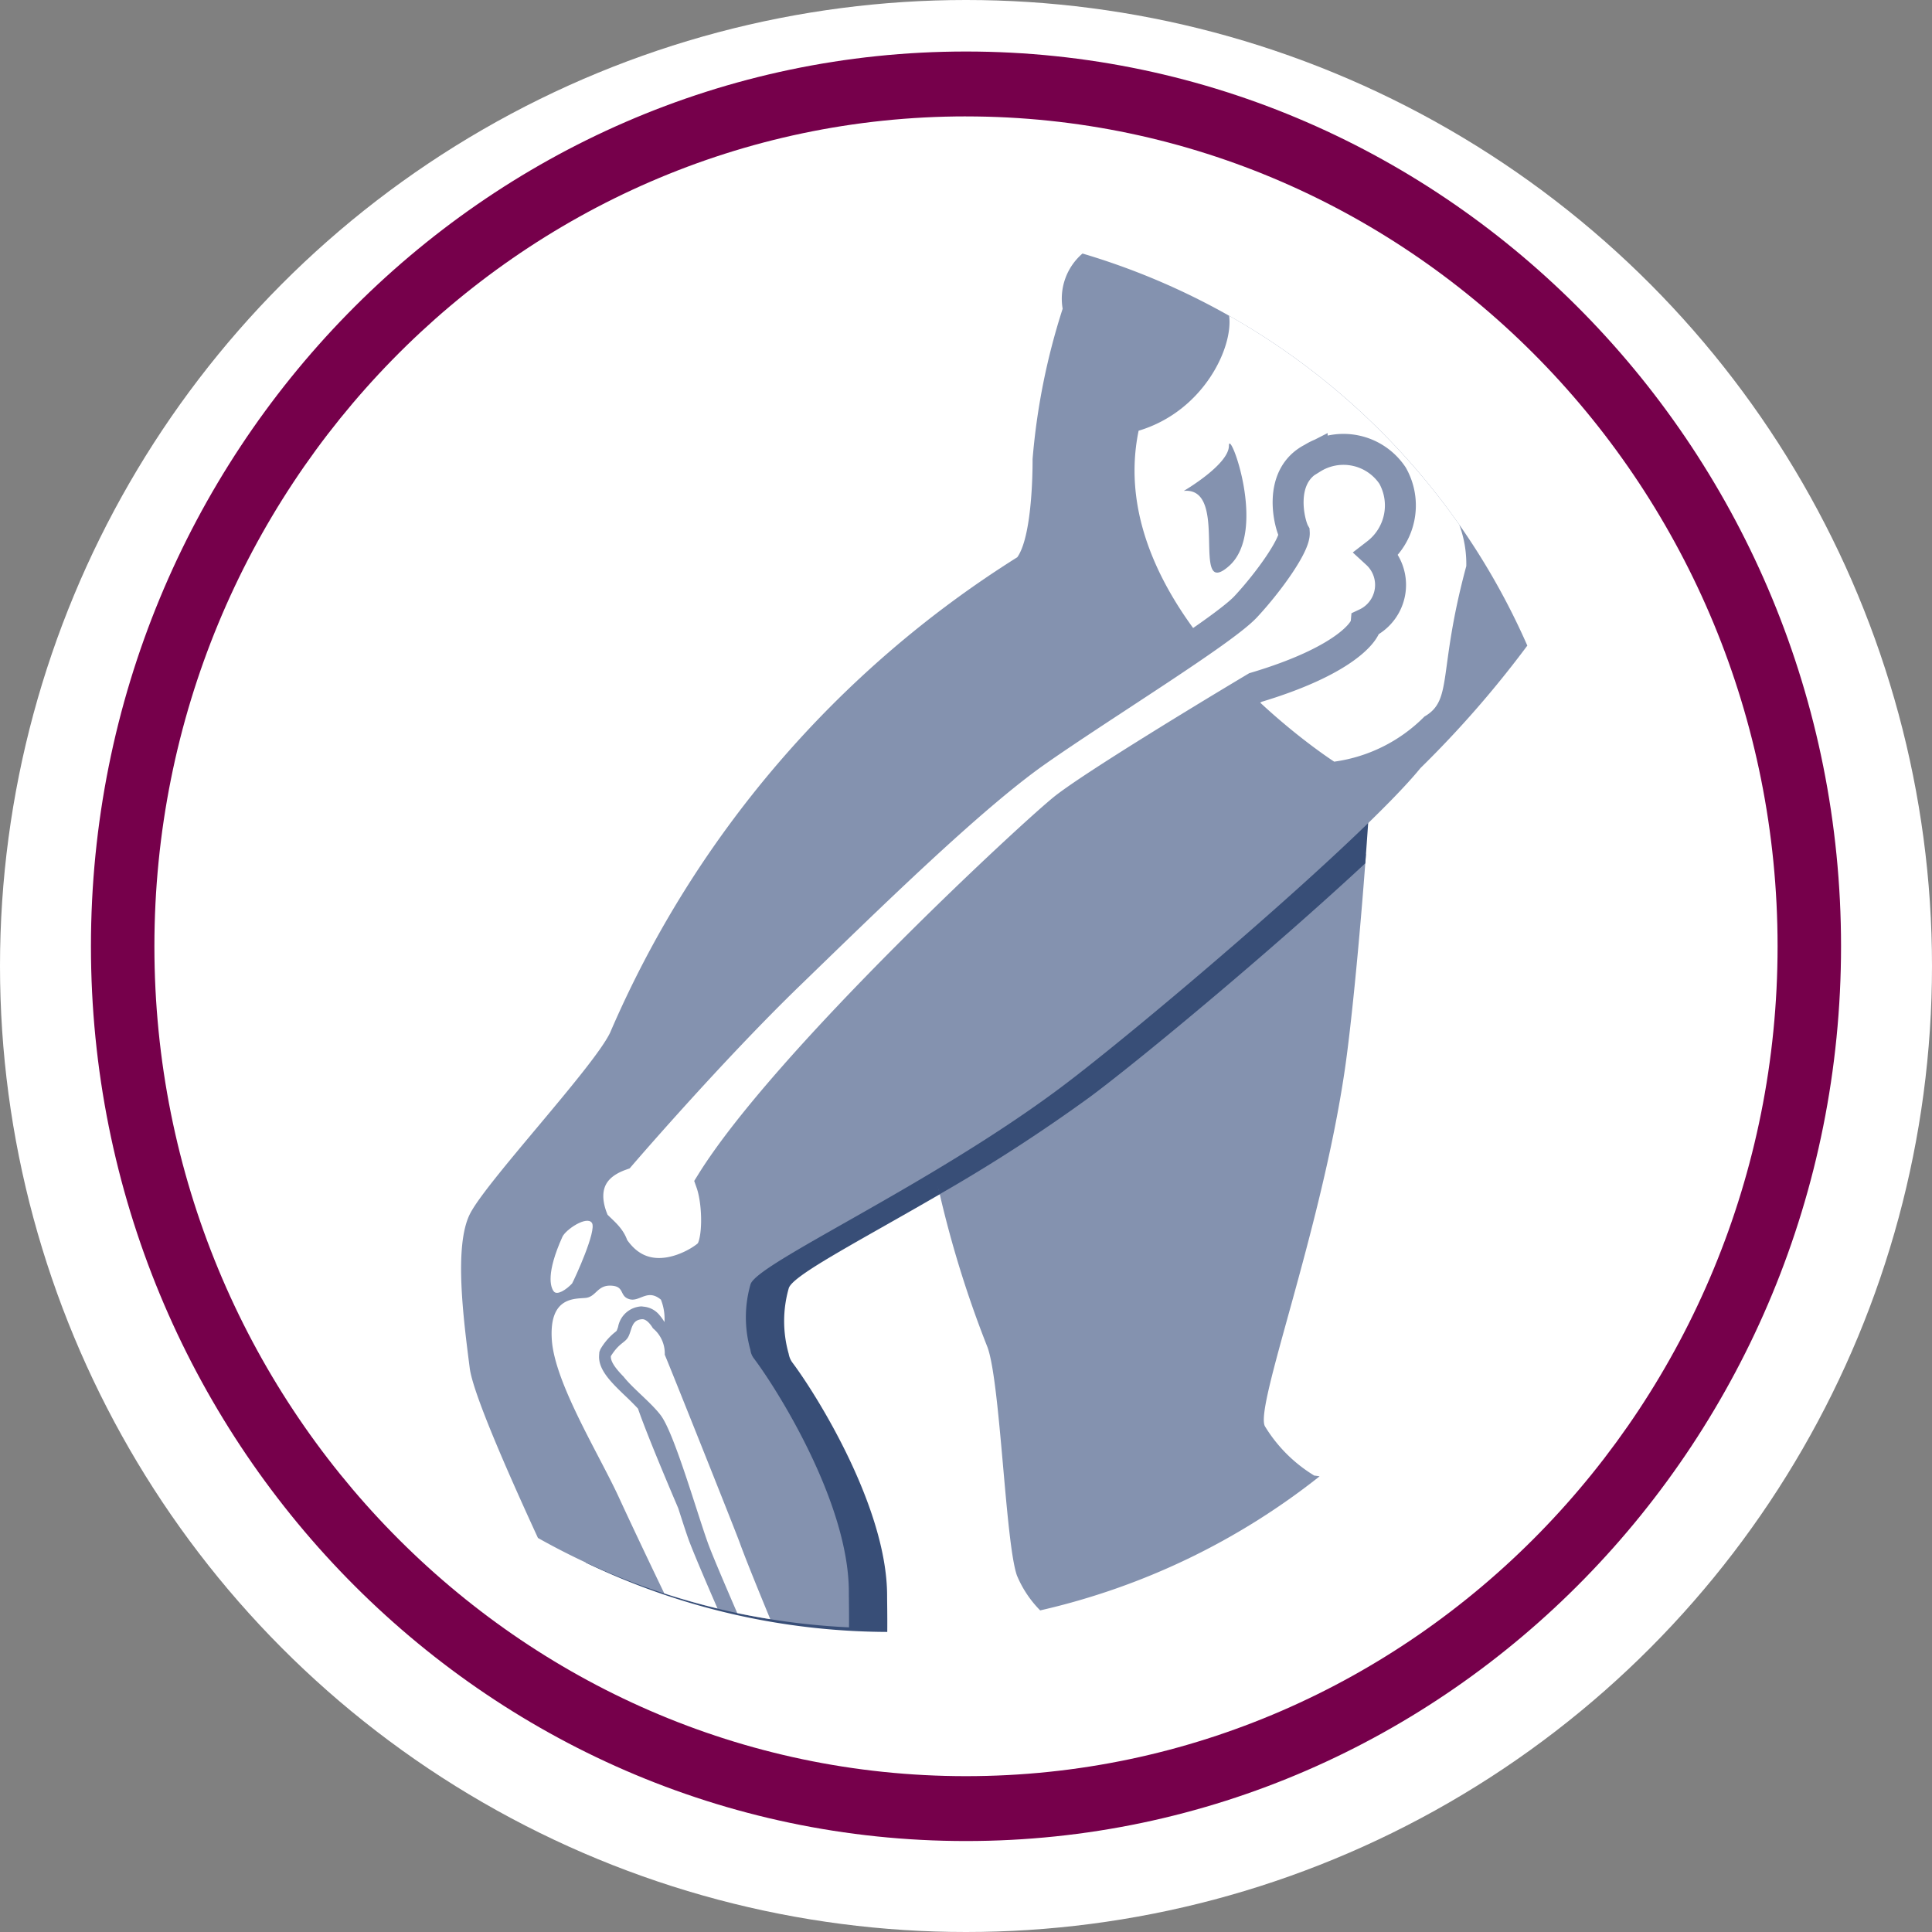<svg xmlns="http://www.w3.org/2000/svg" width="98" height="98" viewBox="0 0 98 98">
  <rect x="0" y="0" width="98" height="98" fill="#808080" stroke="none"/>
  <g id="Group_2707" data-name="Group 2707" transform="translate(-280.512 -1168.683)">
    <ellipse id="Ellipse_2_copy_3" data-name="Ellipse 2 copy 3" cx="49" cy="49" rx="49" ry="49" transform="translate(280.512 1168.683)" fill="#fff"/>
    <g id="Group_2703" data-name="Group 2703" transform="translate(285.125 1171.296)">
      <ellipse id="Ellipse_237" data-name="Ellipse 237" cx="43" cy="44" rx="43" ry="44" transform="translate(1.861 1.861)" fill="#fff"/>
      <path id="Path_2639" data-name="Path 2639" d="M44.386,90.773C19.912,90.773,0,70.413,0,45.387S19.912,0,44.386,0,88.773,20.36,88.773,45.387,68.861,90.773,44.386,90.773Zm0-87.482c-22.7,0-41.167,18.884-41.167,42.1S21.687,87.482,44.386,87.482,85.554,68.6,85.554,45.387,67.086,3.292,44.386,3.292Z" fill="#76004b"/>
      <g id="Group_2702" data-name="Group 2702" transform="translate(18.775 10.245)">
        <g id="Group_2701" data-name="Group 2701" transform="translate(0 0)">
          <path id="Path_2640" data-name="Path 2640" d="M67.343,87.6a53.2,53.2,0,0,1,.069-23.5c.272,1.568-.594-2.566,1.738-5.858A53.445,53.445,0,0,0,52.237,79.784c-.842,1.765-6.327,7.6-7.122,9.22s-.329,5.232,0,7.8c.173,1.344,2.132,5.773,3.952,9.677a35.594,35.594,0,0,0,15.285,3.51c.008-.829-.008-1.529-.008-1.839,0-4.478-3.588-10.2-4.786-11.8a1.055,1.055,0,0,1-.206-.47,6.062,6.062,0,0,1,.006-3.333C59.579,91.871,63.1,90.078,67.343,87.6Z" transform="translate(-42.734 -40.07)" fill="#384e77"/>
          <g id="Group_2698" data-name="Group 2698" transform="translate(22.982 14.769)">
            <path id="Path_2641" data-name="Path 2641" d="M109.365,114.942a7.454,7.454,0,0,1-2.507-2.507c-.515-1.008,2.852-9.854,4.058-18.1.31-2.119.741-6.431,1.072-10.936-4.683,4.354-11.345,9.913-14.024,11.91a83.942,83.942,0,0,1-7.685,4.976,54.641,54.641,0,0,0,2.515,8.16c.653,1.842.9,9.851,1.484,11.555a5.532,5.532,0,0,0,1.183,1.78,35.551,35.551,0,0,0,14.172-6.8C109.531,114.961,109.439,114.949,109.365,114.942Z" transform="translate(-89.068 -67.72)" fill="#8492af"/>
            <path id="Path_2642" data-name="Path 2642" d="M97.906,51.895a7.952,7.952,0,0,0-3.924,2.9c1.173-.882,2.417-1.744,3.741-2.573A2.094,2.094,0,0,0,97.906,51.895Z" transform="translate(-90.965 -51.588)" fill="#8492af"/>
            <path id="Path_2643" data-name="Path 2643" d="M110.682,67.431c.392-5.338.749-11.045.49-13.605-8.028-2.939-13.125-3.024-16.363-1.864a2.056,2.056,0,0,1-.182.33c-1.325.829-2.568,1.691-3.741,2.573-2.332,3.291-1.466,7.425-1.738,5.858a53.2,53.2,0,0,0-.069,23.5,83.878,83.878,0,0,0,7.685-4.976C99.442,77.246,106,71.785,110.682,67.431Z" transform="translate(-87.798 -51.267)" fill="#384e77"/>
          </g>
          <path id="Path_2644" data-name="Path 2644" d="M72.217,21a3.015,3.015,0,0,0-1.006,2.8,33.857,33.857,0,0,0-1.526,7.63s.044,3.814-.774,4.975A53.37,53.37,0,0,0,48.257,60.518c-.842,1.765-6.327,7.6-7.122,9.22s-.329,5.232,0,7.8c.157,1.223,1.795,5,3.46,8.614a35.518,35.518,0,0,0,15.778,4.535c.008-.813-.008-1.5-.008-1.8,0-4.536-3.68-10.344-4.83-11.86a.878.878,0,0,1-.162-.41,6.063,6.063,0,0,1,.006-3.334c.348-1.077,8.985-4.951,15.669-9.93C74.8,60.56,86.362,50.778,89.361,47.1a53.025,53.025,0,0,0,5.42-6.212A35.73,35.73,0,0,0,72.217,21Z" transform="translate(-40.696 -20.998)" fill="#8492af" fill-rule="evenodd"/>
          <g id="Group_2699" data-name="Group 2699" transform="translate(34.161 3.156)">
            <path id="Path_2645" data-name="Path 2645" d="M110.917,33.3c-1.9,9.19,9.921,16.787,9.921,16.787a7.963,7.963,0,0,0,4.578-2.289c1.46-.842.666-2.24,2.122-7.631a5.714,5.714,0,0,0-.356-2.1,35.81,35.81,0,0,0-11.675-10.6C115.727,29.057,114.221,32.309,110.917,33.3Zm4.58,6.868c-1.992,1.75.07-4.035-2.289-3.815,0,0,2.289-1.334,2.289-2.289S117.49,38.415,115.5,40.165Z" transform="translate(-110.71 -27.466)" fill="#fff"/>
          </g>
          <path id="Path_2646" data-name="Path 2646" d="M55.534,77.2s4.506-5.246,8.534-9.148,9.215-8.991,12.562-11.339,9.44-6.074,10.616-7.337,2.5-3.131,2.461-3.747c-.242-.425-.885-2.86.907-3.776a2.994,2.994,0,0,1,4.077.874,3.08,3.08,0,0,1-.8,3.952,2.162,2.162,0,0,1-.542,3.549c-.04.446-1.168,1.923-5.611,3.248C84.083,55.66,79.477,58.5,78.1,59.562,76.682,60.652,63.97,72.416,60.134,78.6c.366,1.035.391,3.131-.12,3.619-.535.511-3.218,2.113-4.857-.367-.145-.507-.565-.778-.943-1.185C53.639,79.435,53.618,77.886,55.534,77.2Z" transform="translate(-47.443 -31.461)" fill="#fff" stroke="#8492af" stroke-miterlimit="10" stroke-width="1.57"/>
          <path id="Path_2647" data-name="Path 2647" d="M50.594,122.374c.17-.378,1.25-1.092,1.5-.708s-.86,2.8-1.006,3.07c-.3.322-.766.622-.933.4S49.763,124.22,50.594,122.374Z" transform="translate(-45.456 -72.491)" fill="#fff"/>
          <g id="Group_2700" data-name="Group 2700" transform="translate(4.589 52.358)">
            <path id="Path_2648" data-name="Path 2648" d="M59,133.588a1.649,1.649,0,0,0-.6-1.34c-.151-.257-.346-.448-.516-.46h-.031c-.529.036-.511.485-.68.85s-.451.3-.907,1.024c-.02.287.264.649.646,1.041.47.6,1.4,1.318,1.885,1.96.683.9,1.828,4.911,2.394,6.483.183.508.767,1.888,1.487,3.55q.83.174,1.675.308c-.746-1.807-1.314-3.22-1.554-3.891C62.619,142.606,59.232,134.122,59,133.588Z" transform="translate(-53.258 -130.088)" fill="#fff"/>
            <path id="Path_2649" data-name="Path 2649" d="M57.052,141.18c-.146-.406-.321-.955-.525-1.588-.936-2.194-1.7-4.064-2.041-5.05-.186-.2-.4-.415-.621-.623-.77-.733-1.4-1.363-1.351-2.082l.011-.164.052-.141a3.1,3.1,0,0,1,.723-.851c.1-.079.1-.081.108-.1a1.751,1.751,0,0,0,.07-.193,1.266,1.266,0,0,1,1.172-1.032.859.859,0,0,1,.121.013h0a1.167,1.167,0,0,1,.828.456,2.338,2.338,0,0,1,.23.327,2.645,2.645,0,0,0-.179-1.137c-.688-.579-1.075.128-1.6-.025s-.22-.652-.925-.687-.757.562-1.288.621-1.863-.091-1.723,2.112,2.4,5.823,3.406,8.014c.38.829,1.248,2.678,2.3,4.864q1.329.433,2.7.764C57.811,143.053,57.241,141.7,57.052,141.18Z" transform="translate(-50.101 -128.305)" fill="#fff"/>
          </g>
        </g>
      </g>
    </g>
  </g>
</svg>
